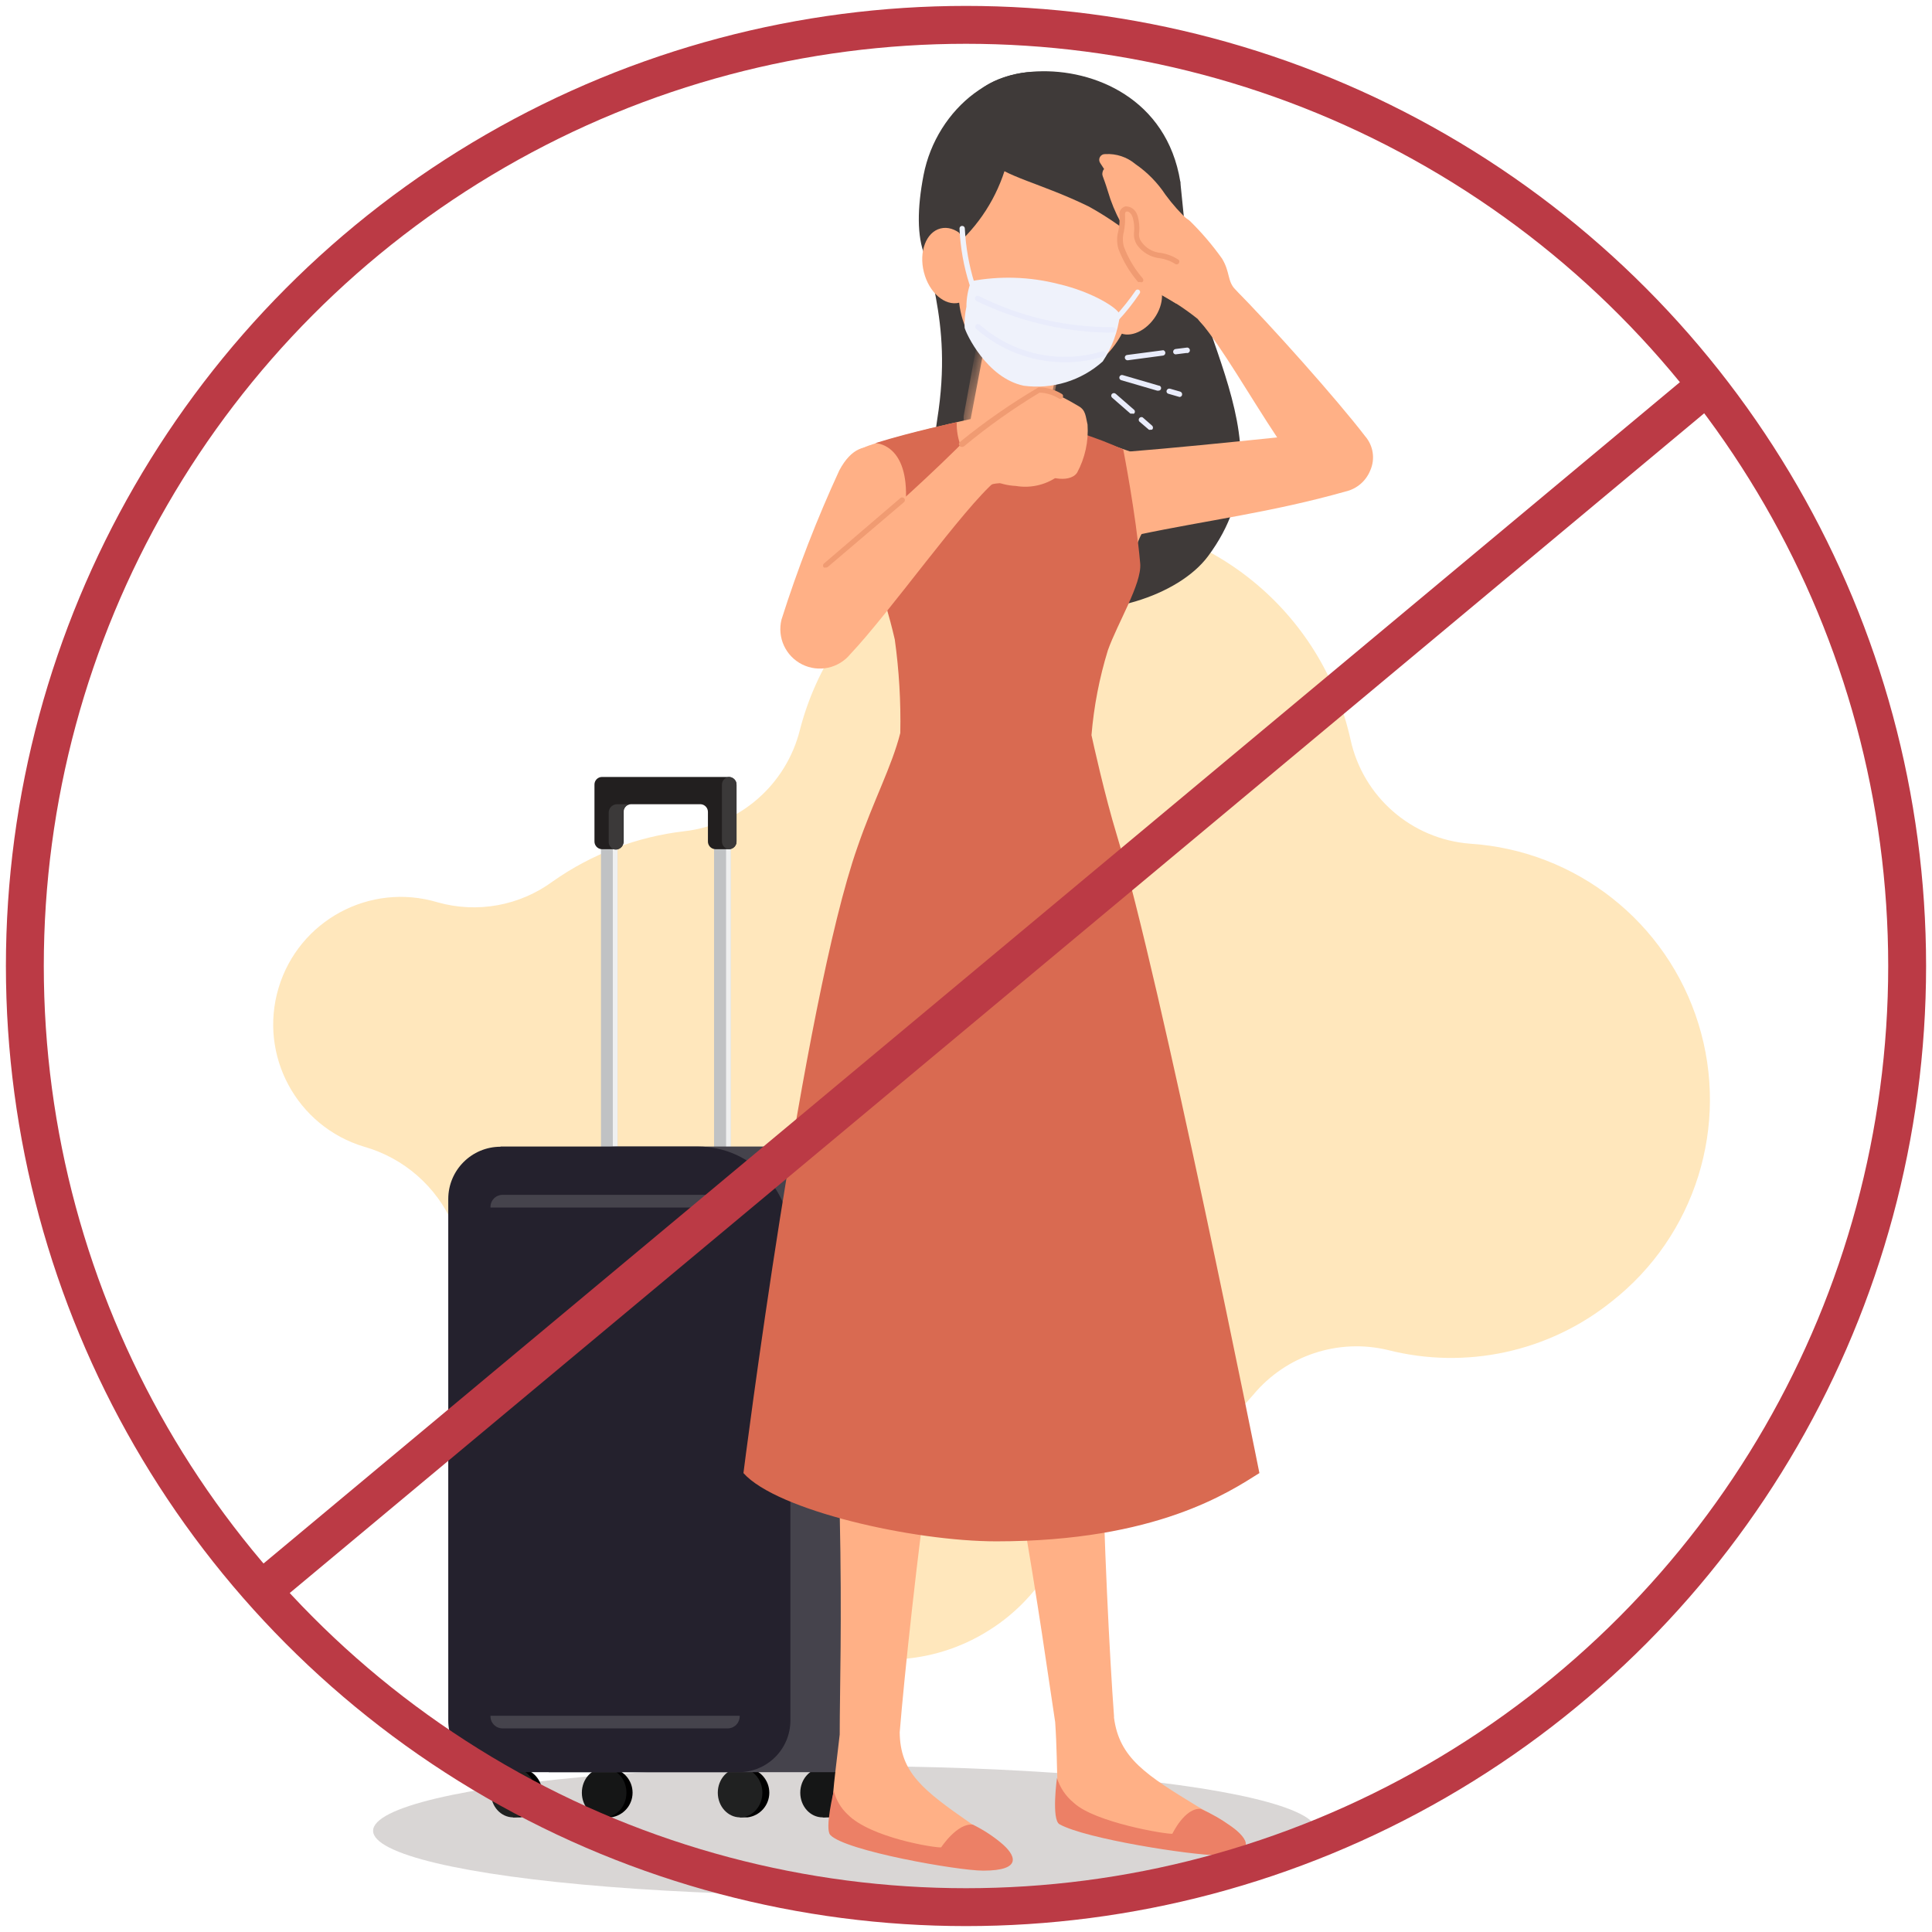 <svg xmlns="http://www.w3.org/2000/svg" xmlns:xlink="http://www.w3.org/1999/xlink" width="102" height="102" viewBox="0 0 102 102">
    <defs>
        <path id="prefix__a" d="M0.917 6.417L4.813 7.156 5.958 1.167 2.052 0.427"/>
        <path id="prefix__c" d="M3.98.594l5.968 1.135c1.406.271 2.344 1.042 1.833 2.99 0 0-1.864 6.125-2.5 7.708-.59 1.13-1.6 1.983-2.812 2.375-.67.326-1.42.442-2.157.333-.725-.169-1.382-.554-1.885-1.104-.985-.809-1.614-1.972-1.75-3.24 0-1.708.51-8.093.51-8.093C1.407.729 2.583.333 3.98.594z"/>
    </defs>
    <g fill="none" fill-rule="evenodd" transform="translate(1 1)">
        <path fill="#FFC864" fill-rule="nonzero" d="M84.094 67.708c4.417-3.466 6.237-9.298 4.574-14.661-1.662-5.363-6.46-9.144-12.064-9.505-3.08-.241-5.64-2.471-6.302-5.49-1.49-6.755-7.419-11.606-14.335-11.728-6.916-.121-13.012 4.519-14.738 11.218-.723 2.879-3.155 5.008-6.104 5.343-2.497.29-4.882 1.2-6.938 2.646-1.75 1.291-4 1.699-6.093 1.104-3.564-1.067-7.318.957-8.386 4.521-1.067 3.564.957 7.318 4.521 8.386 2.098.598 3.818 2.104 4.688 4.104.418 1.011.95 1.972 1.583 2.864 1.722 2.464 4.147 4.352 6.958 5.417 2.492.903 4.26 3.138 4.563 5.77.348 3.409 2.429 6.397 5.505 7.905s6.712 1.324 9.62-.487c1.644-1.01 2.955-2.481 3.77-4.23.778-1.627 2.14-2.902 3.813-3.573 2.49-1.032 4.699-2.638 6.448-4.687 1.724-2.064 4.467-2.976 7.083-2.354 4.128 1.055 8.512.105 11.834-2.563z" opacity=".43"/>
        <ellipse cx="43.604" cy="95.656" fill="#807674" fill-rule="nonzero" opacity=".3" rx="24.906" ry="3.417"/>
        <path fill="#C0C2C4" fill-rule="nonzero" d="M36.698 41.458L37.573 41.458 37.573 60.083 36.698 60.083z"/>
        <path fill="#EFF0F0" fill-rule="nonzero" d="M37.333 41.458L37.583 41.458 37.583 60.083 37.333 60.083z"/>
        <path fill="#C0C2C4" fill-rule="nonzero" d="M30.729 41.458L31.604 41.458 31.604 60.083 30.729 60.083z"/>
        <path fill="#EFF0F0" fill-rule="nonzero" d="M31.354 41.458L31.604 41.458 31.604 60.083 31.354 60.083z"/>
        <path fill="#221F1F" fill-rule="nonzero" d="M30.77 40.02c-.106.003-.207.05-.28.128-.072.078-.11.183-.105.29v2.968c-.005.108.032.214.105.294.072.08.173.128.28.133h.772c.107-.005.209-.053.281-.133.072-.08.11-.186.104-.294v-1.531c-.006-.107.032-.211.105-.29.072-.078.174-.124.28-.127h3.678c.22.012.39.197.385.417v1.531c-.006.108.032.214.104.294.072.08.174.128.281.133h.74c.108-.005.209-.053.281-.133.073-.08.11-.186.104-.294v-2.968c.006-.221-.165-.406-.385-.417h-6.73z"/>
        <path fill="#3B3939" fill-rule="nonzero" d="M37.5 43.833c-.108-.005-.209-.053-.281-.133-.073-.08-.11-.186-.104-.294v-2.968c-.006-.221.165-.406.385-.417.22.011.391.196.385.416v2.97c.006.107-.031.213-.104.293-.072.08-.173.128-.281.133zM32.292 41.458h.073-.803c-.118.006-.23.058-.31.146-.08.088-.122.204-.117.323v1.5c-.01.202.126.382.323.427.118.016.236-.022.323-.102.087-.081.133-.196.125-.315v-1.552c-.008-.108.028-.215.101-.296.073-.08.176-.128.285-.13z"/>
        <path fill="#000" fill-rule="nonzero" d="M41.667 93.646c0 .479.791 1.302.791 1.302h.386c.656-.083 1.147-.641 1.147-1.302s-.491-1.22-1.147-1.302h-.386s-.791.75-.791 1.302z"/>
        <ellipse cx="42.427" cy="93.646" fill="#151616" fill-rule="nonzero" rx="1.177" ry="1.302"/>
        <path fill="#000" fill-rule="nonzero" d="M37.292 93.646c0 .479.78 1.302.78 1.302h.397c.656-.083 1.147-.641 1.147-1.302s-.491-1.22-1.147-1.302h-.396s-.781.75-.781 1.302z"/>
        <ellipse cx="38.073" cy="93.646" fill="#202121" fill-rule="nonzero" rx="1.177" ry="1.302"/>
        <path fill="#000" fill-rule="nonzero" d="M30.115 93.646c0 .479.78 1.302.78 1.302h.355c.656-.083 1.147-.641 1.147-1.302s-.491-1.22-1.147-1.302h-.396s-.74.75-.74 1.302z"/>
        <ellipse cx="30.896" cy="93.646" fill="#151616" fill-rule="nonzero" rx="1.177" ry="1.302"/>
        <path fill="#000" fill-rule="nonzero" d="M25.302 93.646c0 .479.792 1.302.792 1.302h.385c.656-.083 1.148-.641 1.148-1.302s-.492-1.22-1.148-1.302h-.385s-.792.75-.792 1.302z"/>
        <ellipse cx="26.094" cy="93.646" fill="#202121" fill-rule="nonzero" rx="1.177" ry="1.302"/>
        <path fill="#45434C" fill-rule="nonzero" d="M31.583 59.531h10.875c1.997 0 3.615 1.619 3.615 3.615v27.187c0 1.231-.998 2.23-2.23 2.23H27.97V63.145c0-1.996 1.618-3.615 3.614-3.615z"/>
        <path fill="#24212D" fill-rule="nonzero" d="M25.427 59.531h10.417c2.698 0 4.885 2.188 4.885 4.886v25.416c0 1.508-1.222 2.73-2.729 2.73H25.396c-.724 0-1.418-.288-1.93-.8s-.8-1.206-.8-1.93v-27.53c0-1.525 1.237-2.761 2.761-2.761v-.01z"/>
        <path fill="#45434C" fill-rule="nonzero" d="M38.052 62.75H24.896c-.009-.169.05-.334.164-.459.113-.125.271-.2.44-.208h12c.169.008.327.083.44.208.114.125.173.29.164.459h-.052zM24.896 89.583h13.156c.009.169-.05.334-.164.459-.113.125-.271.2-.44.208H25.5c-.169-.008-.327-.083-.44-.208-.114-.125-.173-.29-.164-.459z"/>
        <path fill="#3F3A39" fill-rule="nonzero" d="M61.313 8.583c-.448 7.22 6.25 13.375 1.458 19.792-3.125 4.167-16.26 5.208-14.292-7.219.886-5.541-.823-7.937-.687-10.802l13.52-1.77z"/>
        <path fill="#FFB086" fill-rule="nonzero" d="M71.073 22.031c-1.458-1.906-5.031-5.916-6.844-7.729-1.49-1.5-2.937.458-1.854 1.698 1.083 1.24 2.656 4 4.052 6.094-2.615.27-5.51.562-7.865.75-3.802.291-3.74 5.27.594 4.375 3.51-.74 6.98-1.167 10.886-2.271.59-.135 1.077-.552 1.302-1.115.267-.602.161-1.304-.271-1.802zM49.875 23.083L53.771 23.823 54.917 17.833 51.01 17.094"/>
        <g transform="translate(48.958 16.667)">
            <mask id="prefix__b" fill="#fff">
                <use xlink:href="#prefix__a"/>
            </mask>
            <g fill="#FFB086" fill-rule="nonzero" mask="url(#prefix__b)">
                <g>
                    <path d="M5.958 2.5L1.896 1.469 5.958 1.469z" transform="translate(0 -1.042)"/>
                    <path d="M3.9 -0.096L3.932 -0.096 3.932 4.091 3.9 4.091z" transform="translate(0 -1.042) rotate(-75.82 3.916 1.997)"/>
                    <path d="M3.904 -0.072L3.936 -0.072 3.936 4.126 3.904 4.126z" transform="translate(0 -1.042) rotate(-75.82 3.92 2.027)"/>
                    <path d="M3.896 -0.04L3.927 -0.04 3.927 4.169 3.896 4.169z" transform="translate(0 -1.042) rotate(-75.82 3.911 2.064)"/>
                    <path d="M3.895 -0.011L3.926 -0.011 3.926 4.197 3.895 4.197z" transform="translate(0 -1.042) rotate(-75.82 3.91 2.093)"/>
                    <path d="M3.889 0.011L3.92 0.011 3.92 4.23 3.889 4.23z" transform="translate(0 -1.042) rotate(-75.82 3.905 2.12)"/>
                    <path d="M3.88 0.045L3.911 0.045 3.911 4.275 3.88 4.275z" transform="translate(0 -1.042) rotate(-75.82 3.896 2.16)"/>
                    <path d="M3.884 0.06L3.915 0.06 3.915 4.299 3.884 4.299z" transform="translate(0 -1.042) rotate(-75.82 3.9 2.18)"/>
                    <path d="M3.873 0.086L3.904 0.086 3.904 4.325 3.873 4.325z" transform="translate(0 -1.042) rotate(-75.82 3.889 2.205)"/>
                    <path d="M3.875 0.12L3.906 0.12 3.906 4.37 3.875 4.37z" transform="translate(0 -1.042) rotate(-75.82 3.89 2.245)"/>
                    <path d="M3.869 0.142L3.9 0.142 3.9 4.403 3.869 4.403z" transform="translate(0 -1.042) rotate(-75.82 3.884 2.272)"/>
                    <path d="M3.87 0.177L3.901 0.177 3.901 4.448 3.87 4.448z" transform="translate(0 -1.042) rotate(-75.82 3.886 2.312)"/>
                    <path d="M3.859 0.203L3.89 0.203 3.89 4.474 3.859 4.474z" transform="translate(0 -1.042) rotate(-75.82 3.875 2.338)"/>
                    <path d="M3.863 0.227L3.894 0.227 3.894 4.509 3.863 4.509z" transform="translate(0 -1.042) rotate(-75.82 3.879 2.368)"/>
                    <path d="M3.854 0.262L3.886 0.262 3.886 4.554 3.854 4.554z" transform="translate(0 -1.042) rotate(-75.82 3.87 2.408)"/>
                    <path d="M3.848 0.274L3.88 0.274 3.88 4.576 3.848 4.576z" transform="translate(0 -1.042) rotate(-75.82 3.864 2.425)"/>
                    <path d="M3.847 0.302L3.879 0.302 3.879 4.604 3.847 4.604z" transform="translate(0 -1.042) rotate(-75.82 3.863 2.453)"/>
                    <path d="M3.839 0.334L3.87 0.334 3.87 4.647 3.839 4.647z" transform="translate(0 -1.042) rotate(-75.82 3.854 2.49)"/>
                    <path d="M3.843 0.359L3.874 0.359 3.874 4.682 3.843 4.682z" transform="translate(0 -1.042) rotate(-75.82 3.859 2.52)"/>
                    <path d="M3.837 0.381L3.868 0.381 3.868 4.714 3.837 4.714z" transform="translate(0 -1.042) rotate(-75.82 3.853 2.547)"/>
                    <path d="M3.833 0.419L3.865 0.419 3.865 4.753 3.833 4.753z" transform="translate(0 -1.042) rotate(-75.82 3.85 2.586)"/>
                    <path d="M3.838 0.444L3.869 0.444 3.869 4.788 3.838 4.788z" transform="translate(0 -1.042) rotate(-75.82 3.853 2.616)"/>
                    <path d="M3.819 0.476L3.85 0.476 3.85 4.83 3.819 4.83z" transform="translate(0 -1.042) rotate(-75.82 3.834 2.653)"/>
                    <path d="M5.844 3.469L4.969 8.198 0.917 8.198 0.917 5.344 1.583 1.708z" transform="translate(0 -1.042)"/>
                </g>
            </g>
        </g>
        <path fill="#FFB086" fill-rule="nonzero" d="M50.323 21.104l3.927.23s3.448 1.156 5.208 1.78c2.177.782 0 3.49-.343 4.407-.907 2.281-1.209 4.229-4.115 4.094-2.906-.136-5.375-2.198-7.552-4.167-1.042-.917-2.854-2.083-3.427-3.323-.573-1.24.458-1.51 1.75-1.875 1.479-.438 3.02-.802 4.552-1.146zM62.25 94.385c-2.73-1.666-4.167-2.562-4.438-4.718.005-.031.005-.063 0-.094-.218-2.948-.552-9.375-.635-14.938L52.823 78c1.042 5.948 1.51 9.49 1.885 11.917.177 2.552 0 4.718.47 5.145 1.272.58 2.644.908 4.04.97 1.553.145 4.876.906 5.324.322.448-.583-1.396-1.427-2.292-1.969z"/>
        <path fill="#EC8066" fill-rule="nonzero" d="M54.802 92.865c.16.515.468.971.886 1.312 1.104 1.042 4.916 1.677 5.208 1.635 0 0 .656-1.385 1.5-1.312.562.248 1.096.556 1.594.917.906.635 1.427 1.458-.72 1.53-1.353 0-6.926-.853-8.333-1.635-.437-.24-.135-2.447-.135-2.447z"/>
        <path fill="#FFB086" fill-rule="nonzero" d="M50.198 95.23c-2.469-1.72-3.677-2.647-3.698-4.772.24-2.927.917-9.375 1.688-14.78l-4.855 3.187c.125 5.812 0 9.302 0 11.708-.27 2.406-.625 4.646-.218 5.073.406.427 2.354.885 3.854 1.041 1.5.157 4.687 1.042 5.208.49.52-.552-1.135-1.344-1.98-1.948z"/>
        <path fill="#EC8066" fill-rule="nonzero" d="M43.02 93.542c.116.479.37.914.73 1.25 1.208 1.229 4.594 1.77 4.938 1.74 0 0 .854-1.303 1.677-1.199.52.254 1.01.57 1.458.938.802.656 1.208 1.49-.917 1.49-1.323 0-7.291-1.042-8.073-1.886-.302-.333.188-2.333.188-2.333z"/>
        <path fill="#D96A51" fill-rule="nonzero" d="M57.958 43.073c-.635-2.083-1.25-4.875-1.333-5.26.126-1.52.416-3.022.865-4.48.52-1.458 1.791-3.51 1.708-4.573-.23-2.635-.896-6.03-.896-6.03-.723-.328-1.463-.613-2.219-.855-.039.846-.438 1.635-1.098 2.167-.659.532-1.514.755-2.35.614-1.783-.084-3.172-1.58-3.125-3.364 0 0-2.291.479-4.302 1.104 0 0 1.677 0 1.625 2.823-.21 1.66-.663 3.282-1.343 4.812 0 0 .468 1.49.75 2.73.227 1.635.325 3.286.291 4.937-.448 1.77-1.416 3.562-2.26 6.02-2.875 8.157-6.021 33.053-6.021 33.053 1.75 1.969 8.938 3.604 13.354 3.604 8.469 0 12.323-2.625 13.886-3.604 0 0-5.24-26.167-7.532-33.698z"/>
        <path fill="#3F3A39" fill-rule="nonzero" d="M55.052 2.98c-3.281-.938-6.604 1.718-7.292 5.26-.687 3.541 0 5.885 2.5 5.562"/>
        <ellipse cx="49.15" cy="13.021" fill="#FFB086" fill-rule="nonzero" rx="1.417" ry="2.021" transform="rotate(-14.18 49.15 13.021)"/>
        <ellipse cx="58.976" cy="15.129" fill="#FFB086" fill-rule="nonzero" rx="1.688" ry="1.177" transform="rotate(-54.3 58.976 15.129)"/>
        <path fill="#FFB086" fill-rule="nonzero" d="M52.938 4.76l5.968 1.136c1.407.27 2.344 1.042 1.834 2.99 0 0-1.865 6.124-2.5 7.708-.59 1.13-1.6 1.983-2.813 2.375-.669.325-1.42.441-2.156.333-.726-.17-1.383-.554-1.886-1.104-.985-.809-1.613-1.972-1.75-3.24 0-1.708.51-8.093.51-8.093.22-1.97 1.397-2.365 2.792-2.105z"/>
        <g transform="translate(48.958 4.167)">
            <mask id="prefix__d" fill="#fff">
                <use xlink:href="#prefix__c"/>
            </mask>
            <path fill="#FFB086" fill-rule="nonzero" d="M6.047 2.873L6.089 2.873 6.089 13.811 6.047 13.811z" mask="url(#prefix__d)" transform="rotate(-81.33 6.068 8.342)"/>
        </g>
        <path fill="#3F3A39" fill-rule="nonzero" d="M61.313 8.583C59.885-.146 45.937 2.198 51.135 7.427c.917.917 2.823 1.24 5.355 2.48 2.154 1.192 4.015 2.85 5.447 4.853"/>
        <path fill="#3F3A39" fill-rule="nonzero" d="M52.292 7.042c-.353 1.753-1.224 3.36-2.5 4.614 0 0-1.72-3.937-.375-6.01 1.125-1.73 2.875 1.396 2.875 1.396z"/>
        <path fill="#EFF2FB" fill-rule="nonzero" d="M58.125 15.625c-.063-.344-1.458-1.219-3.26-1.635-1.503-.383-3.07-.432-4.594-.146-.164.432-.249.891-.25 1.354-.078.362-.11.734-.094 1.104.073.302 1.167 2.656 3.125 3.063 1.51.202 3.032-.266 4.167-1.282.492-.736.802-1.578.906-2.458z"/>
        <path fill="#EFF2FB" fill-rule="nonzero" d="M50.313 14.125c-.058-.002-.108-.04-.126-.094-.308-.961-.486-1.96-.53-2.969 0-.035.014-.07.039-.095.025-.026.06-.04.096-.04.037-.003.075.01.102.036.028.026.044.062.044.1.049.979.22 1.948.51 2.885.013.034.012.073-.004.106-.016.034-.044.06-.08.071h-.051zM57.958 15.917c-.03.009-.063.009-.093 0-.028-.028-.044-.065-.044-.104 0-.04.016-.077.044-.105.4-.435.77-.898 1.104-1.385.052-.05.135-.05.187 0 .05.052.05.135 0 .187-.338.506-.718.984-1.135 1.428-.022-.002-.044-.01-.063-.021z"/>
        <path fill="#E9ECFB" fill-rule="nonzero" d="M57.48 16.563c-2.407-.052-4.774-.624-6.938-1.678-.067-.036-.094-.118-.063-.187.033-.07.116-.103.188-.073 2.2 1.102 4.632 1.666 7.093 1.646.08 0 .146.057.157.135 0 .077-.06.14-.136.146l-.302.01zM55.208 18.125h-.104c-1.692-.024-3.32-.656-4.583-1.781-.047-.055-.047-.135 0-.19.047-.054.126-.067.187-.029 1.763 1.566 4.211 2.106 6.47 1.427.074-.028.157.009.187.083.021.072-.015.149-.084.177-.67.214-1.37.32-2.073.313z"/>
        <path fill="#FFB086" fill-rule="nonzero" d="M49.583 22.615c-1.229 1.208-2.26 2.156-3.125 2.937.112-.382.158-.78.136-1.177-.177-1.281-2-2.948-3.282-.542-1.18 2.56-2.2 5.19-3.052 7.875-.237.947.215 1.931 1.087 2.369.873.437 1.932.21 2.549-.546 2.083-2.198 5.958-7.698 7.687-9.156 1.22-1.01-.645-3.094-2-1.76zM53.656 19.698c.625-.302 1.886.52 2.282.74.395.218.374.552.479.979.06.882-.132 1.763-.552 2.541-.417.615-1.844.22-1.855-.114-.01-.334.594-1.136.563-1.459-.031-.323-.917-2.687-.917-2.687z"/>
        <path fill="#FFB086" fill-rule="nonzero" d="M51.365 24.573c.49-.156 1.937 0 2.395-.365 1.25-1.041 1.698-.708 1.72-1.416.02-.709-.845-3.125-1.647-3.125-1.041 0-3.49 2.302-4.062 2.77-.99.834-.271 2.74 1.594 2.136z"/>
        <path fill="#F09B72" fill-rule="nonzero" d="M49.77 22.594c-.04 0-.08-.019-.103-.052-.028-.026-.043-.062-.043-.1 0-.037.015-.073.043-.098 1.312-1.07 2.705-2.039 4.166-2.896.443.003.876.129 1.25.364.05.05.058.126.02.184-.038.059-.111.082-.176.056-.312-.198-.672-.31-1.042-.323-1.4.843-2.733 1.79-3.99 2.834-.035.026-.08.038-.124.03z"/>
        <g fill="#E9ECFB" fill-rule="nonzero">
            <path d="M3.781 1.042c-.067 0-.125-.048-.135-.115-.013-.077.038-.15.114-.167l.584-.073c.06-.016.122.007.158.057.035.05.035.118 0 .168-.036.05-.099.073-.158.057l-.573.073h.01zM1.23 1.354c-.07-.004-.126-.056-.136-.125-.006-.037.004-.076.028-.106s.059-.048.097-.05l1.906-.25c.063.017.107.075.107.14 0 .066-.044.124-.107.141l-1.875.25h-.02zM3.98 3.292l-.574-.167c-.039-.007-.072-.03-.093-.065-.02-.034-.024-.075-.01-.112.024-.073.102-.114.176-.094l.542.156c.073.025.114.103.094.178-.015.062-.072.105-.136.104zM2.802 2.958L.906 2.406c-.075-.02-.119-.097-.099-.172.02-.074.097-.119.172-.099l1.896.553c.075 0 .135.06.135.135 0 .075-.06.135-.135.135h-.073zM2.448 5.02c-.027.01-.056.01-.083 0l-.51-.437c-.04-.053-.037-.126.004-.177.042-.05.112-.068.172-.041l.51.447c.052.056.052.143 0 .198-.029.013-.061.016-.093.01zM1.48 4.167c-.031.009-.064.009-.095 0l-.968-.844C.389 3.297.374 3.26.374 3.224c0-.038.015-.073.043-.099.056-.052.142-.052.198 0l.968.844c.028.025.043.061.043.099 0 .037-.015.073-.043.099-.033.015-.07.015-.104 0z" transform="translate(57.292 16.667)"/>
        </g>
        <path fill="#FFB086" fill-rule="nonzero" d="M59.552 12.01c-.573-.854-1.385-2.718-2.083-3.822 0 0-.313-.459-.386-.584-.063-.095-.067-.219-.01-.318.058-.1.167-.158.281-.15.58-.035 1.15.155 1.594.53.627.432 1.164.98 1.583 1.615.37.506.788.973 1.25 1.396.844.781-1.781 2.01-2.229 1.333z"/>
        <path fill="#FFB086" fill-rule="nonzero" d="M59.969 11.667c-.405-.435-.755-.918-1.042-1.438-.417-.781-.77-1.708-1.042-2.083-.27-.375-.604-.334-.666-.094-.063.24 0 .156.27 1.042.335 1.151.914 2.217 1.699 3.125.78.864.78-.552.78-.552z"/>
        <path fill="#FFB086" fill-rule="nonzero" d="M64.23 14.302c-.449-.469-.272-.917-.71-1.646-.503-.707-1.068-1.37-1.687-1.979-1.041-.958-2.312 1.26-2.666 1.875-.355.615-.282 1.156.687 1.77.849.42 1.648.93 2.386 1.522 1.302 1.698 3.28-.219 1.99-1.542z"/>
        <path fill="#FFB086" fill-rule="nonzero" d="M59.115 11.792c-.292-.407 0-.625-.198-1.354-.198-.73-.74-.563-.688-.105.063.625-.25 1.292-.073 1.698.222.53.497 1.037.823 1.51.406.563.854.72 2.136 1.5l-.375-2.218c-.448-.51-1.042-.188-1.625-1.031z"/>
        <path fill="#F09B72" fill-rule="nonzero" d="M59.177 13.885c-.03.013-.064.013-.094 0-.448-.52-.8-1.116-1.041-1.76-.085-.303-.085-.624 0-.927.057-.267.078-.54.062-.813-.045-.224.1-.442.323-.49.219 0 .52.105.646.543.07.264.094.539.073.812-.036.174.002.355.104.5.238.349.621.57 1.042.604.335.053.655.177.937.365.044.051.046.125.007.18-.04.054-.111.074-.173.049-.248-.164-.53-.27-.823-.313-.492-.05-.937-.313-1.22-.718-.126-.206-.177-.449-.145-.688.02-.238-.001-.477-.063-.708-.083-.292-.24-.365-.322-.354-.084.01-.105.093-.094.198.016.293-.005.587-.063.875-.067.256-.067.525 0 .78.229.61.564 1.175.99 1.668.052.055.052.142 0 .197-.046.024-.1.024-.146 0zM42.604 28.958c-.037.015-.078.015-.114 0-.052-.056-.052-.142 0-.198l4.062-3.479c.061-.037.14-.025.187.03.047.054.047.134 0 .189l-4.03 3.427c-.028.027-.067.04-.105.031z"/>
        <circle cx="50" cy="50" r="49.688" stroke="#BB3A45" stroke-width="2"/>
        <path fill="#BB3A45" fill-rule="nonzero" d="M1.003 50.546L99.91 50.546 99.91 52.629 1.003 52.629z" transform="rotate(-39.83 50.457 51.588)"/>
    </g>
</svg>
